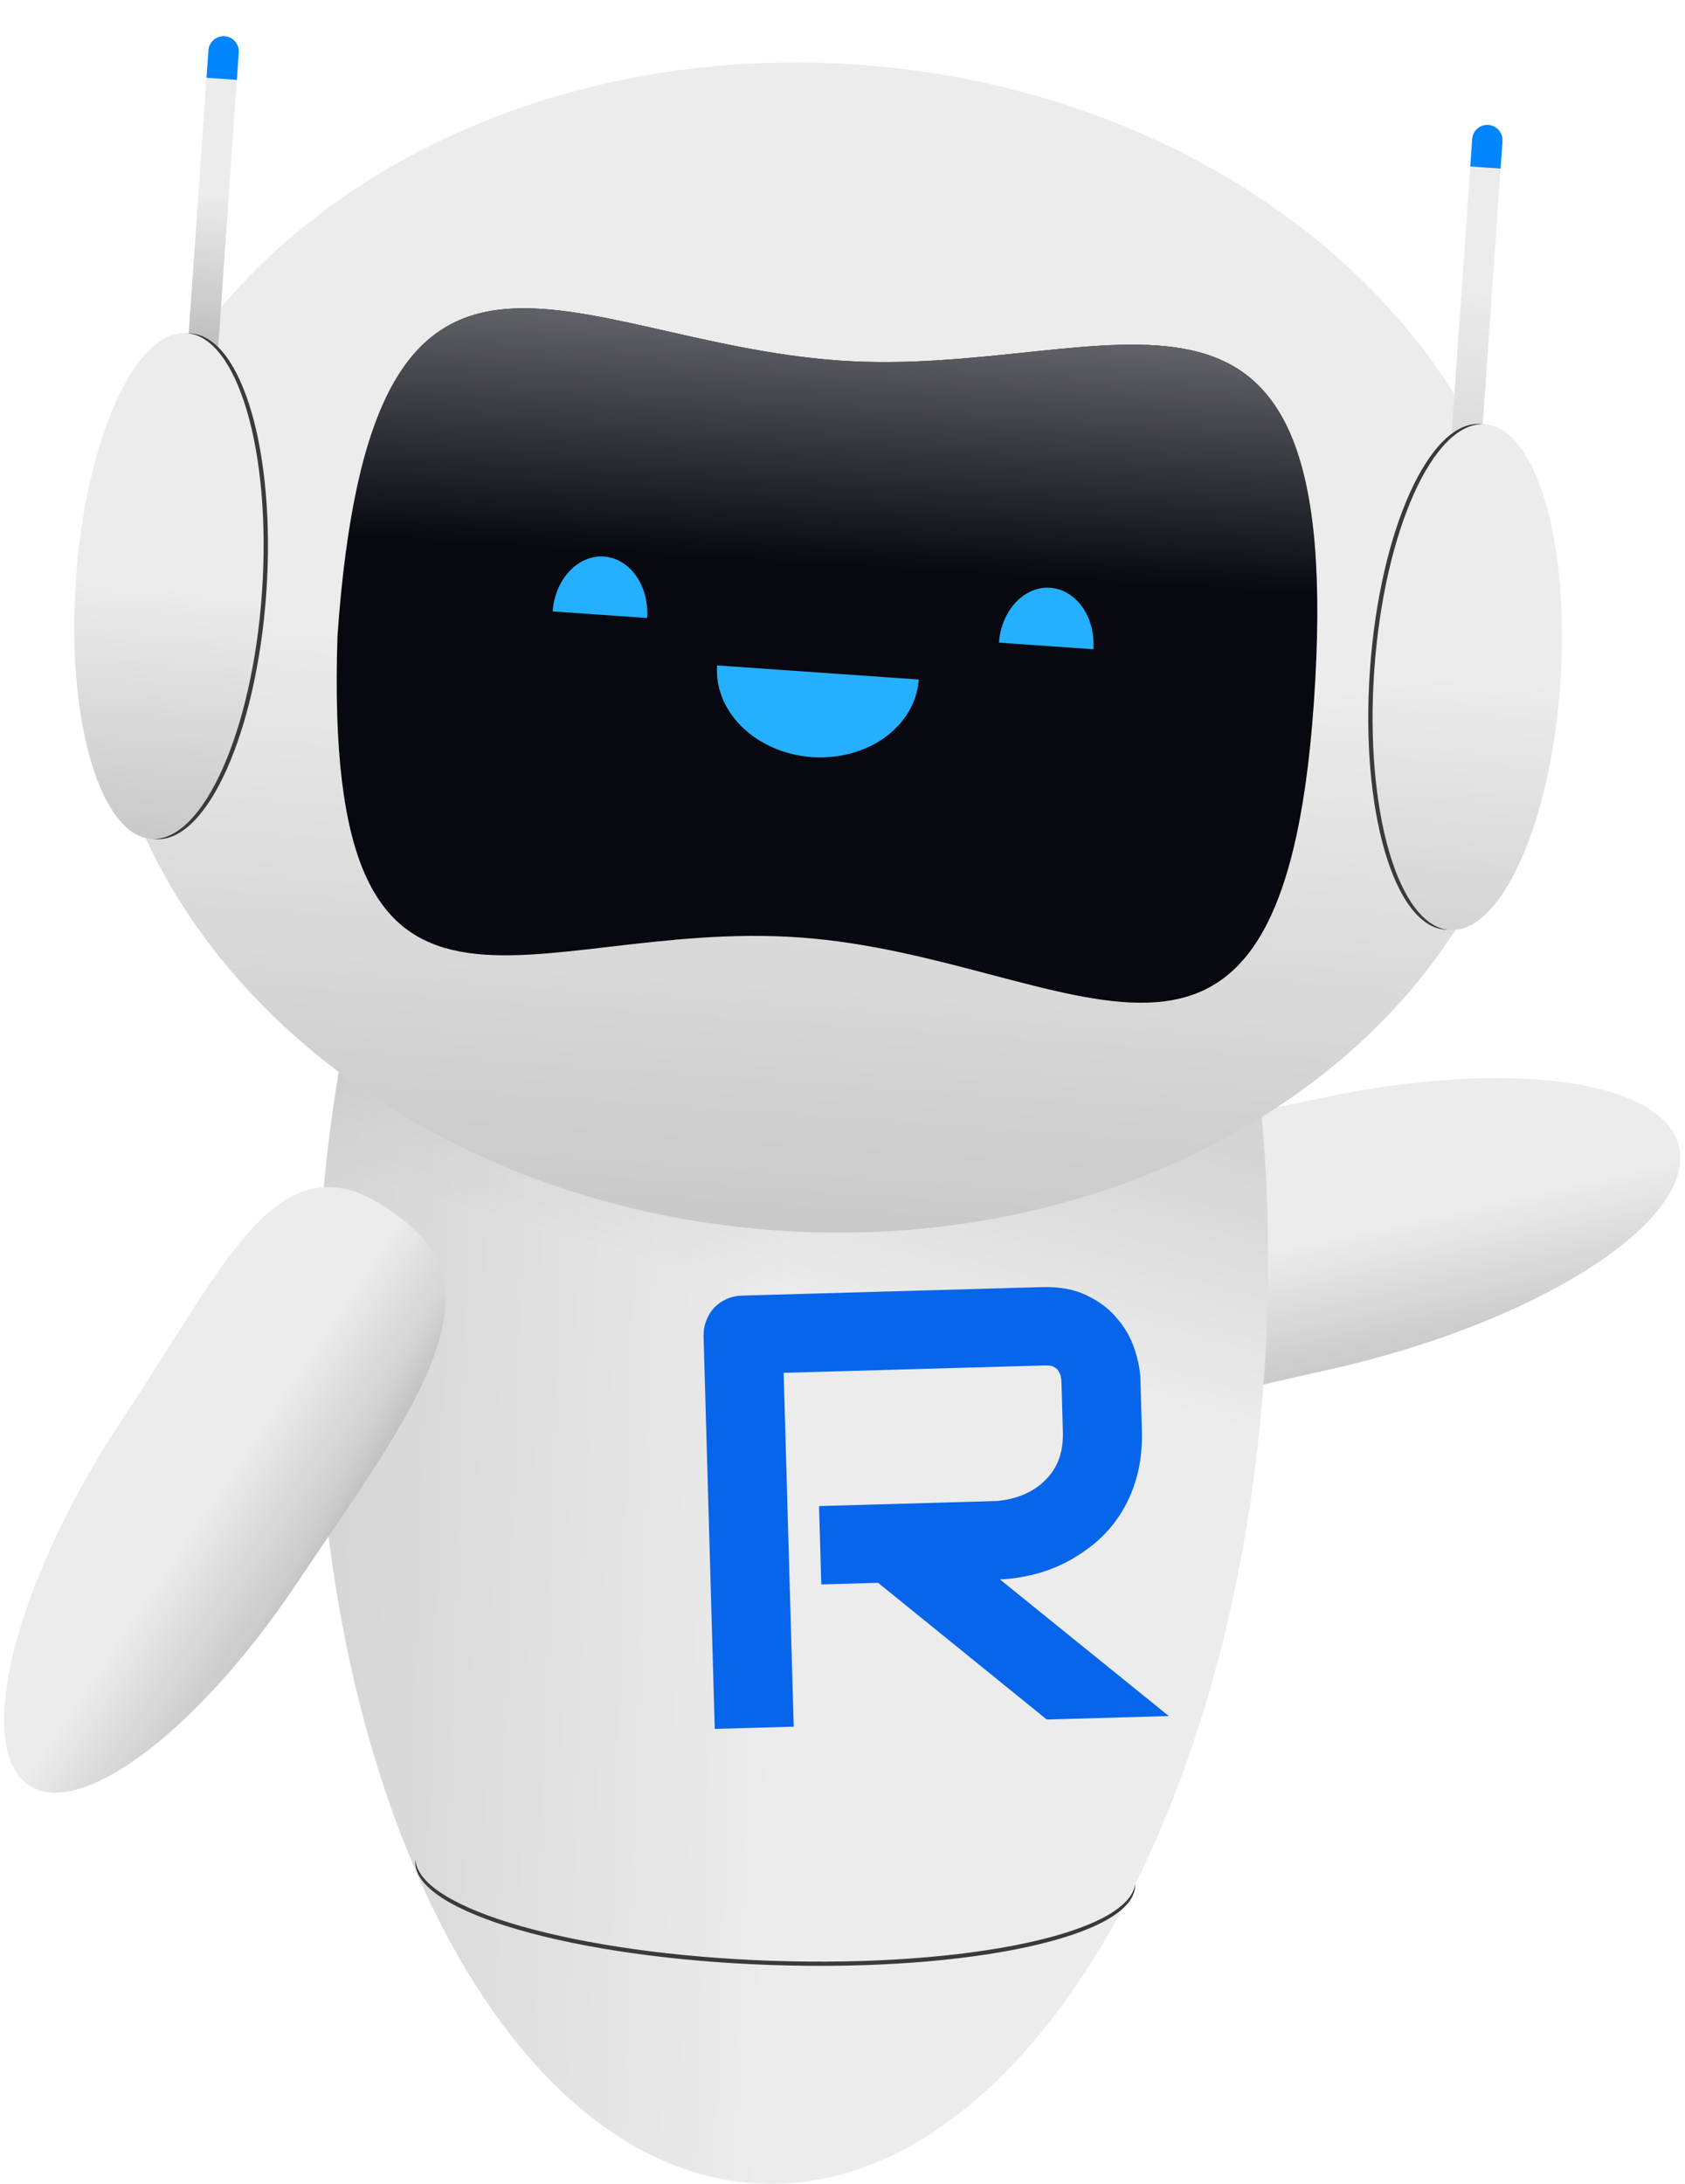 <svg width="115" height="149" viewBox="0 0 115 149" fill="none" xmlns="http://www.w3.org/2000/svg">
<g clip-path="url(#clip0_512_3532)">
<path d="M114.672 78.775C115 83.851 104.272 90.414 90.711 93.434C77.15 96.454 64.248 100.301 65.562 89.71C67.52 73.935 75.961 78.071 89.522 75.051C103.084 72.032 114.343 73.699 114.672 78.775Z" fill="#ECECEC"/>
<path d="M114.672 78.775C115 83.851 104.272 90.414 90.711 93.434C77.15 96.454 64.248 100.301 65.562 89.71C67.52 73.935 75.961 78.071 89.522 75.051C103.084 72.032 114.343 73.699 114.672 78.775Z" fill="url(#paint0_linear_512_3532)" fill-opacity="0.15"/>
<path d="M21.674 87.647C20.55 120.912 34.148 148.37 52.046 148.974C69.943 149.579 85.363 123.101 86.486 89.835C87.61 56.569 74.012 29.112 56.114 28.508C38.217 27.903 22.797 54.38 21.674 87.647Z" fill="#ECECEC"/>
<path d="M21.674 87.647C20.55 120.912 34.148 148.37 52.046 148.974C69.943 149.579 85.363 123.101 86.486 89.835C87.61 56.569 74.012 29.112 56.114 28.508C38.217 27.903 22.797 54.38 21.674 87.647Z" fill="url(#paint1_linear_512_3532)" fill-opacity="0.1"/>
<path d="M21.674 87.647C20.55 120.912 34.148 148.37 52.046 148.974C69.943 149.579 85.363 123.101 86.486 89.835C87.61 56.569 74.012 29.112 56.114 28.508C38.217 27.903 22.797 54.38 21.674 87.647Z" fill="url(#paint2_linear_512_3532)" fill-opacity="0.1"/>
<path d="M27.255 83.047C34.712 88.291 27.398 97.336 20.305 107.945C13.211 118.555 4.823 124.608 1.568 121.466C-1.686 118.324 1.425 107.176 8.518 96.567C15.611 85.958 19.241 76.739 27.255 83.047Z" fill="#ECECEC"/>
<path d="M27.255 83.047C34.712 88.291 27.398 97.336 20.305 107.945C13.211 118.555 4.823 124.608 1.568 121.466C-1.686 118.324 1.425 107.176 8.518 96.567C15.611 85.958 19.241 76.739 27.255 83.047Z" fill="url(#paint3_linear_512_3532)" fill-opacity="0.15"/>
<path d="M27.255 83.047C34.712 88.291 27.398 97.336 20.305 107.945C13.211 118.555 4.823 124.608 1.568 121.466C-1.686 118.324 1.425 107.176 8.518 96.567C15.611 85.958 19.241 76.739 27.255 83.047Z" fill="url(#paint4_linear_512_3532)" fill-opacity="0.15"/>
<path fill-rule="evenodd" clip-rule="evenodd" d="M28.355 126.859C28.545 130.24 39.332 133.316 52.707 133.768C66.082 134.22 77.052 131.878 77.469 128.518C77.472 128.566 77.473 128.614 77.471 128.663C77.355 132.1 66.263 134.516 52.697 134.057C39.131 133.599 28.228 130.441 28.344 127.004C28.345 126.955 28.349 126.907 28.355 126.859Z" fill="#3A3A3A"/>
<path d="M77.93 97.532C77.965 98.752 77.843 99.846 77.567 100.814C77.29 101.783 76.9 102.644 76.396 103.399C75.905 104.14 75.329 104.781 74.666 105.321C74.004 105.861 73.304 106.313 72.568 106.676C71.845 107.026 71.105 107.287 70.349 107.46C69.607 107.631 68.905 107.727 68.241 107.746L79.772 117.07L71.439 117.306L59.929 107.981L56.052 108.091L55.9 102.745L68.089 102.399C68.765 102.326 69.376 102.171 69.922 101.936C70.483 101.687 70.957 101.365 71.347 100.97C71.751 100.574 72.056 100.106 72.262 99.565C72.467 99.011 72.56 98.384 72.54 97.685L72.444 94.313C72.435 94.011 72.388 93.786 72.3 93.638C72.227 93.475 72.127 93.361 72 93.296C71.887 93.217 71.761 93.173 71.623 93.163C71.498 93.153 71.38 93.15 71.27 93.153L53.483 93.656L54.171 117.795L48.781 117.947L48.018 91.156C48.007 90.786 48.067 90.434 48.196 90.102C48.324 89.769 48.502 89.476 48.731 89.222C48.972 88.969 49.257 88.768 49.585 88.622C49.913 88.475 50.27 88.397 50.657 88.386L71.118 87.807C72.32 87.773 73.342 87.963 74.184 88.378C75.025 88.78 75.711 89.302 76.241 89.946C76.784 90.575 77.177 91.264 77.42 92.011C77.677 92.759 77.814 93.461 77.833 94.119L77.93 97.532Z" fill="#0765EB"/>
<path d="M52.986 83.941C79.985 85.835 103.113 69.567 104.645 47.605C106.176 25.642 85.531 6.303 58.532 4.408C31.534 2.514 8.405 18.782 6.874 40.745C5.342 62.707 25.988 82.047 52.986 83.941Z" fill="#ECECEC"/>
<path d="M52.986 83.941C79.985 85.835 103.113 69.567 104.645 47.605C106.176 25.642 85.531 6.303 58.532 4.408C31.534 2.514 8.405 18.782 6.874 40.745C5.342 62.707 25.988 82.047 52.986 83.941Z" fill="url(#paint5_linear_512_3532)" fill-opacity="0.15"/>
<path d="M14.225 3.431C14.265 2.861 14.76 2.432 15.331 2.472C15.902 2.512 16.333 3.006 16.293 3.576L14.871 23.971L12.803 23.826L14.225 3.431Z" fill="#ECECEC"/>
<path d="M14.225 3.431C14.265 2.861 14.76 2.432 15.331 2.472C15.902 2.512 16.333 3.006 16.293 3.576L14.871 23.971L12.803 23.826L14.225 3.431Z" fill="url(#paint6_linear_512_3532)" fill-opacity="0.2"/>
<path d="M100.476 9.483C100.516 8.913 101.011 8.483 101.582 8.523C102.153 8.563 102.583 9.058 102.544 9.628L101.121 30.023L99.054 29.878L100.476 9.483Z" fill="#ECECEC"/>
<path d="M100.476 9.483C100.516 8.913 101.011 8.483 101.582 8.523C102.153 8.563 102.583 9.058 102.544 9.628L101.121 30.023L99.054 29.878L100.476 9.483Z" fill="url(#paint7_linear_512_3532)" fill-opacity="0.07"/>
<path d="M10.621 57.247C14.128 57.493 17.51 49.97 18.175 40.443C18.839 30.916 16.534 22.993 13.027 22.747C9.52 22.501 6.138 30.024 5.473 39.551C4.809 49.079 7.114 57.001 10.621 57.247Z" fill="#3A3A3A"/>
<path d="M10.325 57.227C13.832 57.473 17.214 49.949 17.879 40.422C18.543 30.895 16.238 22.972 12.731 22.726C9.224 22.48 5.842 30.004 5.177 39.531C4.513 49.058 6.818 56.981 10.325 57.227Z" fill="#ECECEC"/>
<path d="M10.325 57.227C13.832 57.473 17.214 49.949 17.879 40.422C18.543 30.895 16.238 22.972 12.731 22.726C9.224 22.48 5.842 30.004 5.177 39.531C4.513 49.058 6.818 56.981 10.325 57.227Z" fill="url(#paint8_linear_512_3532)" fill-opacity="0.15"/>
<path d="M98.643 63.423C95.136 63.177 92.831 55.255 93.496 45.727C94.16 36.2 97.542 28.677 101.049 28.923C104.557 29.169 106.861 37.092 106.197 46.619C105.533 56.146 102.151 63.669 98.643 63.423Z" fill="#3A3A3A"/>
<path d="M98.94 63.444C95.432 63.198 93.128 55.275 93.792 45.748C94.456 36.221 97.838 28.697 101.346 28.943C104.853 29.189 107.158 37.112 106.493 46.639C105.829 56.166 102.447 63.69 98.94 63.444Z" fill="#ECECEC"/>
<path d="M98.94 63.444C95.432 63.198 93.128 55.275 93.792 45.748C94.456 36.221 97.838 28.697 101.346 28.943C104.853 29.189 107.158 37.112 106.493 46.639C105.829 56.166 102.447 63.69 98.94 63.444Z" fill="url(#paint9_linear_512_3532)" fill-opacity="0.1"/>
<g filter="url(#filter0_d_512_3532)">
<path d="M100.476 9.483C100.516 8.913 101.011 8.483 101.582 8.523C102.153 8.563 102.583 9.058 102.543 9.628L102.413 11.502L100.345 11.357L100.476 9.483Z" fill="#0085FF"/>
</g>
<path d="M89.668 47.969C87.438 79.839 73.239 65.259 54.557 63.952C35.875 62.645 22.021 74.69 23.032 43.402C25.341 10.393 38.628 23.29 57.31 24.597C75.992 25.904 92.066 13.684 89.668 47.969Z" fill="#080810"/>
<path d="M89.668 47.969C87.438 79.839 73.239 65.259 54.557 63.952C35.875 62.645 22.021 74.69 23.032 43.402C25.341 10.393 38.628 23.29 57.31 24.597C75.992 25.904 92.066 13.684 89.668 47.969Z" fill="url(#paint10_linear_512_3532)"/>
<g filter="url(#filter1_d_512_3532)">
<path d="M44.162 42.161C44.236 41.109 43.967 40.076 43.415 39.289C42.863 38.503 42.073 38.027 41.218 37.968C40.364 37.908 39.515 38.269 38.859 38.971C38.203 39.673 37.793 40.658 37.719 41.711L40.941 41.936L44.162 42.161Z" fill="#24B0FF"/>
<path d="M48.94 45.396C48.832 46.926 49.455 48.445 50.67 49.618C51.885 50.791 53.593 51.522 55.418 51.649C57.244 51.777 59.037 51.291 60.403 50.299C61.77 49.307 62.597 47.889 62.705 46.358L55.822 45.877L48.94 45.396Z" fill="#24B0FF"/>
<path d="M74.621 44.292C74.695 43.239 74.426 42.206 73.874 41.42C73.322 40.633 72.532 40.158 71.677 40.098C70.823 40.038 69.974 40.399 69.318 41.101C68.662 41.803 68.252 42.789 68.178 43.841L71.4 44.067L74.621 44.292Z" fill="#24B0FF"/>
</g>
<g filter="url(#filter2_d_512_3532)">
<path d="M14.227 3.432C14.267 2.862 14.762 2.432 15.333 2.472C15.904 2.512 16.335 3.006 16.295 3.576L16.165 5.45L14.097 5.306L14.227 3.432Z" fill="#0085FF"/>
</g>
</g>
<defs>
<filter id="filter0_d_512_3532" x="95.526" y="3.702" width="11.838" height="12.618" filterUnits="userSpaceOnUse" color-interpolation-filters="sRGB">
<feFlood flood-opacity="0" result="BackgroundImageFix"/>
<feColorMatrix in="SourceAlpha" type="matrix" values="0 0 0 0 0 0 0 0 0 0 0 0 0 0 0 0 0 0 127 0" result="hardAlpha"/>
<feOffset/>
<feGaussianBlur stdDeviation="2.409"/>
<feComposite in2="hardAlpha" operator="out"/>
<feColorMatrix type="matrix" values="0 0 0 0 0.141 0 0 0 0 0.69 0 0 0 0 1 0 0 0 1 0"/>
<feBlend mode="normal" in2="BackgroundImageFix" result="effect1_dropShadow_512_3532"/>
<feBlend mode="normal" in="SourceGraphic" in2="effect1_dropShadow_512_3532" result="shape"/>
</filter>
<filter id="filter1_d_512_3532" x="28.082" y="28.324" width="56.188" height="32.982" filterUnits="userSpaceOnUse" color-interpolation-filters="sRGB">
<feFlood flood-opacity="0" result="BackgroundImageFix"/>
<feColorMatrix in="SourceAlpha" type="matrix" values="0 0 0 0 0 0 0 0 0 0 0 0 0 0 0 0 0 0 127 0" result="hardAlpha"/>
<feOffset/>
<feGaussianBlur stdDeviation="4.818"/>
<feComposite in2="hardAlpha" operator="out"/>
<feColorMatrix type="matrix" values="0 0 0 0 0.141 0 0 0 0 0.69 0 0 0 0 1 0 0 0 0.8 0"/>
<feBlend mode="normal" in2="BackgroundImageFix" result="effect1_dropShadow_512_3532"/>
<feBlend mode="normal" in="SourceGraphic" in2="effect1_dropShadow_512_3532" result="shape"/>
</filter>
<filter id="filter2_d_512_3532" x="9.279" y="-2.349" width="11.838" height="12.618" filterUnits="userSpaceOnUse" color-interpolation-filters="sRGB">
<feFlood flood-opacity="0" result="BackgroundImageFix"/>
<feColorMatrix in="SourceAlpha" type="matrix" values="0 0 0 0 0 0 0 0 0 0 0 0 0 0 0 0 0 0 127 0" result="hardAlpha"/>
<feOffset/>
<feGaussianBlur stdDeviation="2.409"/>
<feComposite in2="hardAlpha" operator="out"/>
<feColorMatrix type="matrix" values="0 0 0 0 0.141 0 0 0 0 0.69 0 0 0 0 1 0 0 0 1 0"/>
<feBlend mode="normal" in2="BackgroundImageFix" result="effect1_dropShadow_512_3532"/>
<feBlend mode="normal" in="SourceGraphic" in2="effect1_dropShadow_512_3532" result="shape"/>
</filter>
<linearGradient id="paint0_linear_512_3532" x1="96.508" y1="92.461" x2="94.539" y2="83.619" gradientUnits="userSpaceOnUse">
<stop/>
<stop offset="1" stop-opacity="0"/>
</linearGradient>
<linearGradient id="paint1_linear_512_3532" x1="21.674" y1="87.647" x2="53.932" y2="88.736" gradientUnits="userSpaceOnUse">
<stop/>
<stop offset="1" stop-opacity="0"/>
</linearGradient>
<linearGradient id="paint2_linear_512_3532" x1="57.796" y1="70.83" x2="52.804" y2="88.528" gradientUnits="userSpaceOnUse">
<stop/>
<stop offset="1" stop-opacity="0"/>
</linearGradient>
<linearGradient id="paint3_linear_512_3532" x1="20.305" y1="107.945" x2="13.634" y2="103.486" gradientUnits="userSpaceOnUse">
<stop/>
<stop offset="1" stop-opacity="0"/>
</linearGradient>
<linearGradient id="paint4_linear_512_3532" x1="37.678" y1="111.208" x2="22.271" y2="102.664" gradientUnits="userSpaceOnUse">
<stop offset="0.596"/>
<stop offset="1" stop-opacity="0"/>
</linearGradient>
<linearGradient id="paint5_linear_512_3532" x1="52.986" y1="83.941" x2="55.763" y2="44.357" gradientUnits="userSpaceOnUse">
<stop/>
<stop offset="1" stop-opacity="0"/>
</linearGradient>
<linearGradient id="paint6_linear_512_3532" x1="13.837" y1="23.898" x2="14.585" y2="13.235" gradientUnits="userSpaceOnUse">
<stop/>
<stop offset="1" stop-opacity="0"/>
</linearGradient>
<linearGradient id="paint7_linear_512_3532" x1="100.087" y1="29.95" x2="100.836" y2="19.286" gradientUnits="userSpaceOnUse">
<stop/>
<stop offset="1" stop-opacity="0"/>
</linearGradient>
<linearGradient id="paint8_linear_512_3532" x1="10.325" y1="57.227" x2="11.53" y2="40.056" gradientUnits="userSpaceOnUse">
<stop/>
<stop offset="1" stop-opacity="0"/>
</linearGradient>
<linearGradient id="paint9_linear_512_3532" x1="98.94" y1="63.444" x2="100.144" y2="46.273" gradientUnits="userSpaceOnUse">
<stop/>
<stop offset="1" stop-opacity="0"/>
</linearGradient>
<linearGradient id="paint10_linear_512_3532" x1="57.999" y1="22.103" x2="56.992" y2="38.633" gradientUnits="userSpaceOnUse">
<stop stop-color="#63636A"/>
<stop offset="1" stop-color="#63636A" stop-opacity="0"/>
</linearGradient>
<clipPath id="clip0_512_3532">
<rect width="115" height="149" fill="white"/>
</clipPath>
</defs>
</svg>
